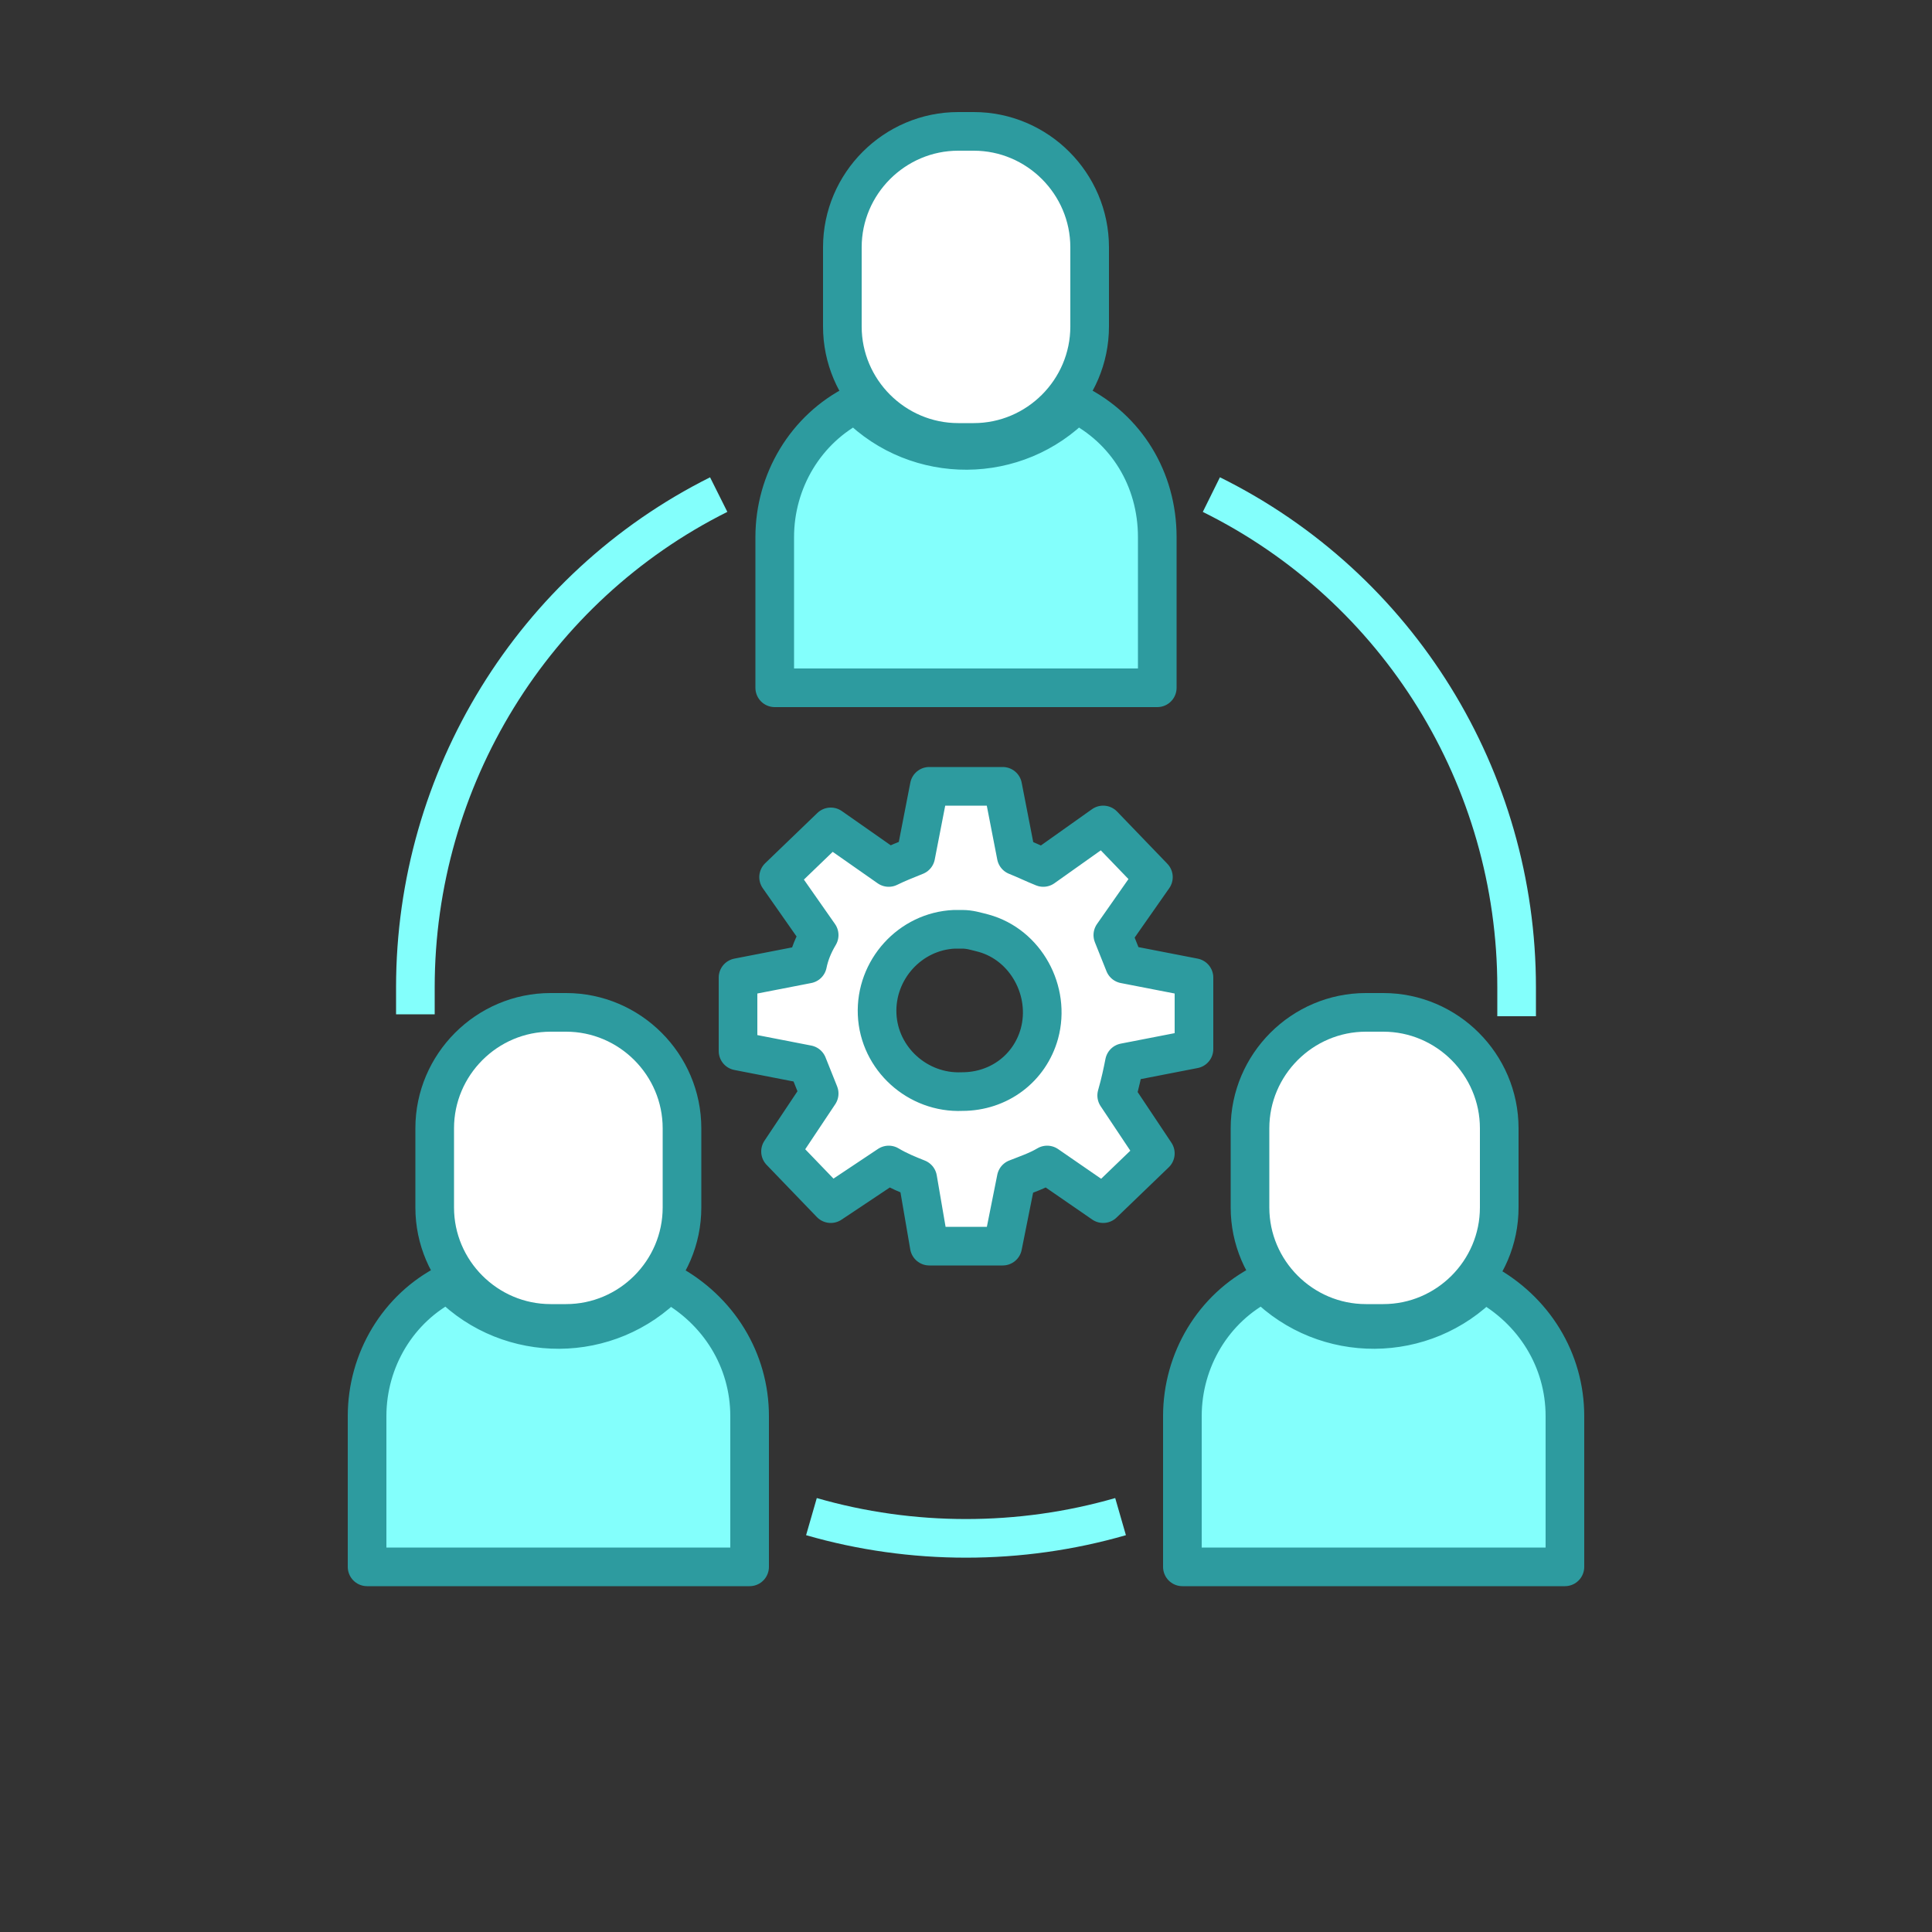 <?xml version="1.0" encoding="utf-8"?>
<!-- Generator: Adobe Illustrator 25.4.1, SVG Export Plug-In . SVG Version: 6.00 Build 0)  -->
<svg version="1.1" id="Layer_1" xmlns="http://www.w3.org/2000/svg" xmlns:xlink="http://www.w3.org/1999/xlink" x="0px" y="0px"
	 viewBox="0 0 100 100" style="enable-background:new 0 0 100 100;" xml:space="preserve">
<rect x="0" y="0" width="100" height="100" fill="#333333" stroke="none"/>
<style type="text/css">
	.st0{fill:none;}
	.st1{fill:none;stroke:#83FFFC;stroke-width:2;stroke-linejoin:round;}
	.st2{fill:#83FFFC;stroke:#2D9B9F;stroke-width:2;stroke-linejoin:round;}
	.st3{fill:#FFFFFF;stroke:#2D9B9F;stroke-width:2;stroke-linejoin:round;}
</style>
<g id="Layer_2_00000039092618396192734660000004977015464635044783_">
	<g id="Layer_1-2">
		<circle class="st0" cx="50" cy="50" r="50"/>
		<path class="st1" d="M21.5,52.5c0-0.5,0-0.9,0-1.4c0-10.8,6.1-20.7,15.7-25.5"/>
		<path class="st1" d="M58,78.5c-5.2,1.5-10.8,1.5-16,0"/>
		<path class="st1" d="M62.7,25.6c9.7,4.8,15.8,14.7,15.8,25.5c0,0.5,0,1,0,1.5"/>
		<path class="st2" d="M55.7,20.9c-3.1,3.2-8.2,3.2-11.3,0.1c0,0-0.1-0.1-0.1-0.1c-2.6,1.3-4.2,4-4.2,6.9v7.8h19.8v-7.8
			C59.9,24.8,58.3,22.2,55.7,20.9z"/>
		<path class="st2" d="M34.6,66.4c-3.1,3.2-8.2,3.2-11.3,0.1c0,0-0.1-0.1-0.1-0.1c-2.6,1.3-4.2,4-4.2,6.9v7.8h19.8v-7.8
			C38.8,70.4,37.2,67.8,34.6,66.4z"/>
		<path class="st3" d="M49.6,6.8h0.8c3.3,0,6,2.7,6,6v4.1c0,3.3-2.7,6-6,6h-0.8c-3.3,0-6-2.7-6-6v-4.1C43.6,9.5,46.3,6.8,49.6,6.8z"
			/>
		<path class="st3" d="M28.5,52.4h0.8c3.3,0,6,2.7,6,6v4.1c0,3.3-2.7,6-6,6h-0.8c-3.3,0-6-2.7-6-6v-4.1
			C22.5,55.1,25.2,52.4,28.5,52.4z"/>
		<path class="st2" d="M76.8,66.4c-3.1,3.2-8.2,3.2-11.3,0.1c0,0-0.1-0.1-0.1-0.1c-2.6,1.3-4.2,4-4.2,6.9v7.8H81v-7.8
			C81,70.4,79.4,67.8,76.8,66.4z"/>
		<path class="st3" d="M70.7,52.4h0.9c3.3,0,6,2.7,6,6v4.1c0,3.3-2.7,6-6,6h-0.9c-3.3,0-6-2.7-6-6v-4.1
			C64.7,55.1,67.4,52.4,70.7,52.4z"/>
		<path class="st3" d="M58.2,55l3.6-0.7v-3.7l-3.6-0.7c-0.2-0.5-0.4-1-0.6-1.5l2.1-3l-2.6-2.7L54,44.9c-0.5-0.2-0.9-0.4-1.4-0.6
			l-0.7-3.6h-3.8l-0.7,3.6c-0.5,0.2-1,0.4-1.4,0.6l-3-2.1l-2.7,2.6l2.1,3c-0.3,0.5-0.5,1-0.6,1.5l-3.6,0.7v3.8l3.6,0.7
			c0.2,0.5,0.4,1,0.6,1.5l-2,3l2.6,2.7l3-2c0.5,0.3,1,0.5,1.5,0.7l0.6,3.5h3.8l0.7-3.5c0.5-0.2,1.1-0.4,1.6-0.7l2.9,2l2.7-2.6l-2-3
			C58,56,58.1,55.5,58.2,55z M49.8,56.5c-2.3,0.1-4.3-1.7-4.4-4c-0.1-2.3,1.7-4.3,4-4.4c0.1,0,0.3,0,0.4,0c0.4,0,0.7,0.1,1.1,0.2
			c2.2,0.6,3.5,3,2.9,5.2C53.3,55.3,51.7,56.5,49.8,56.5L49.8,56.5z"/>
	</g>
</g>
</svg>
